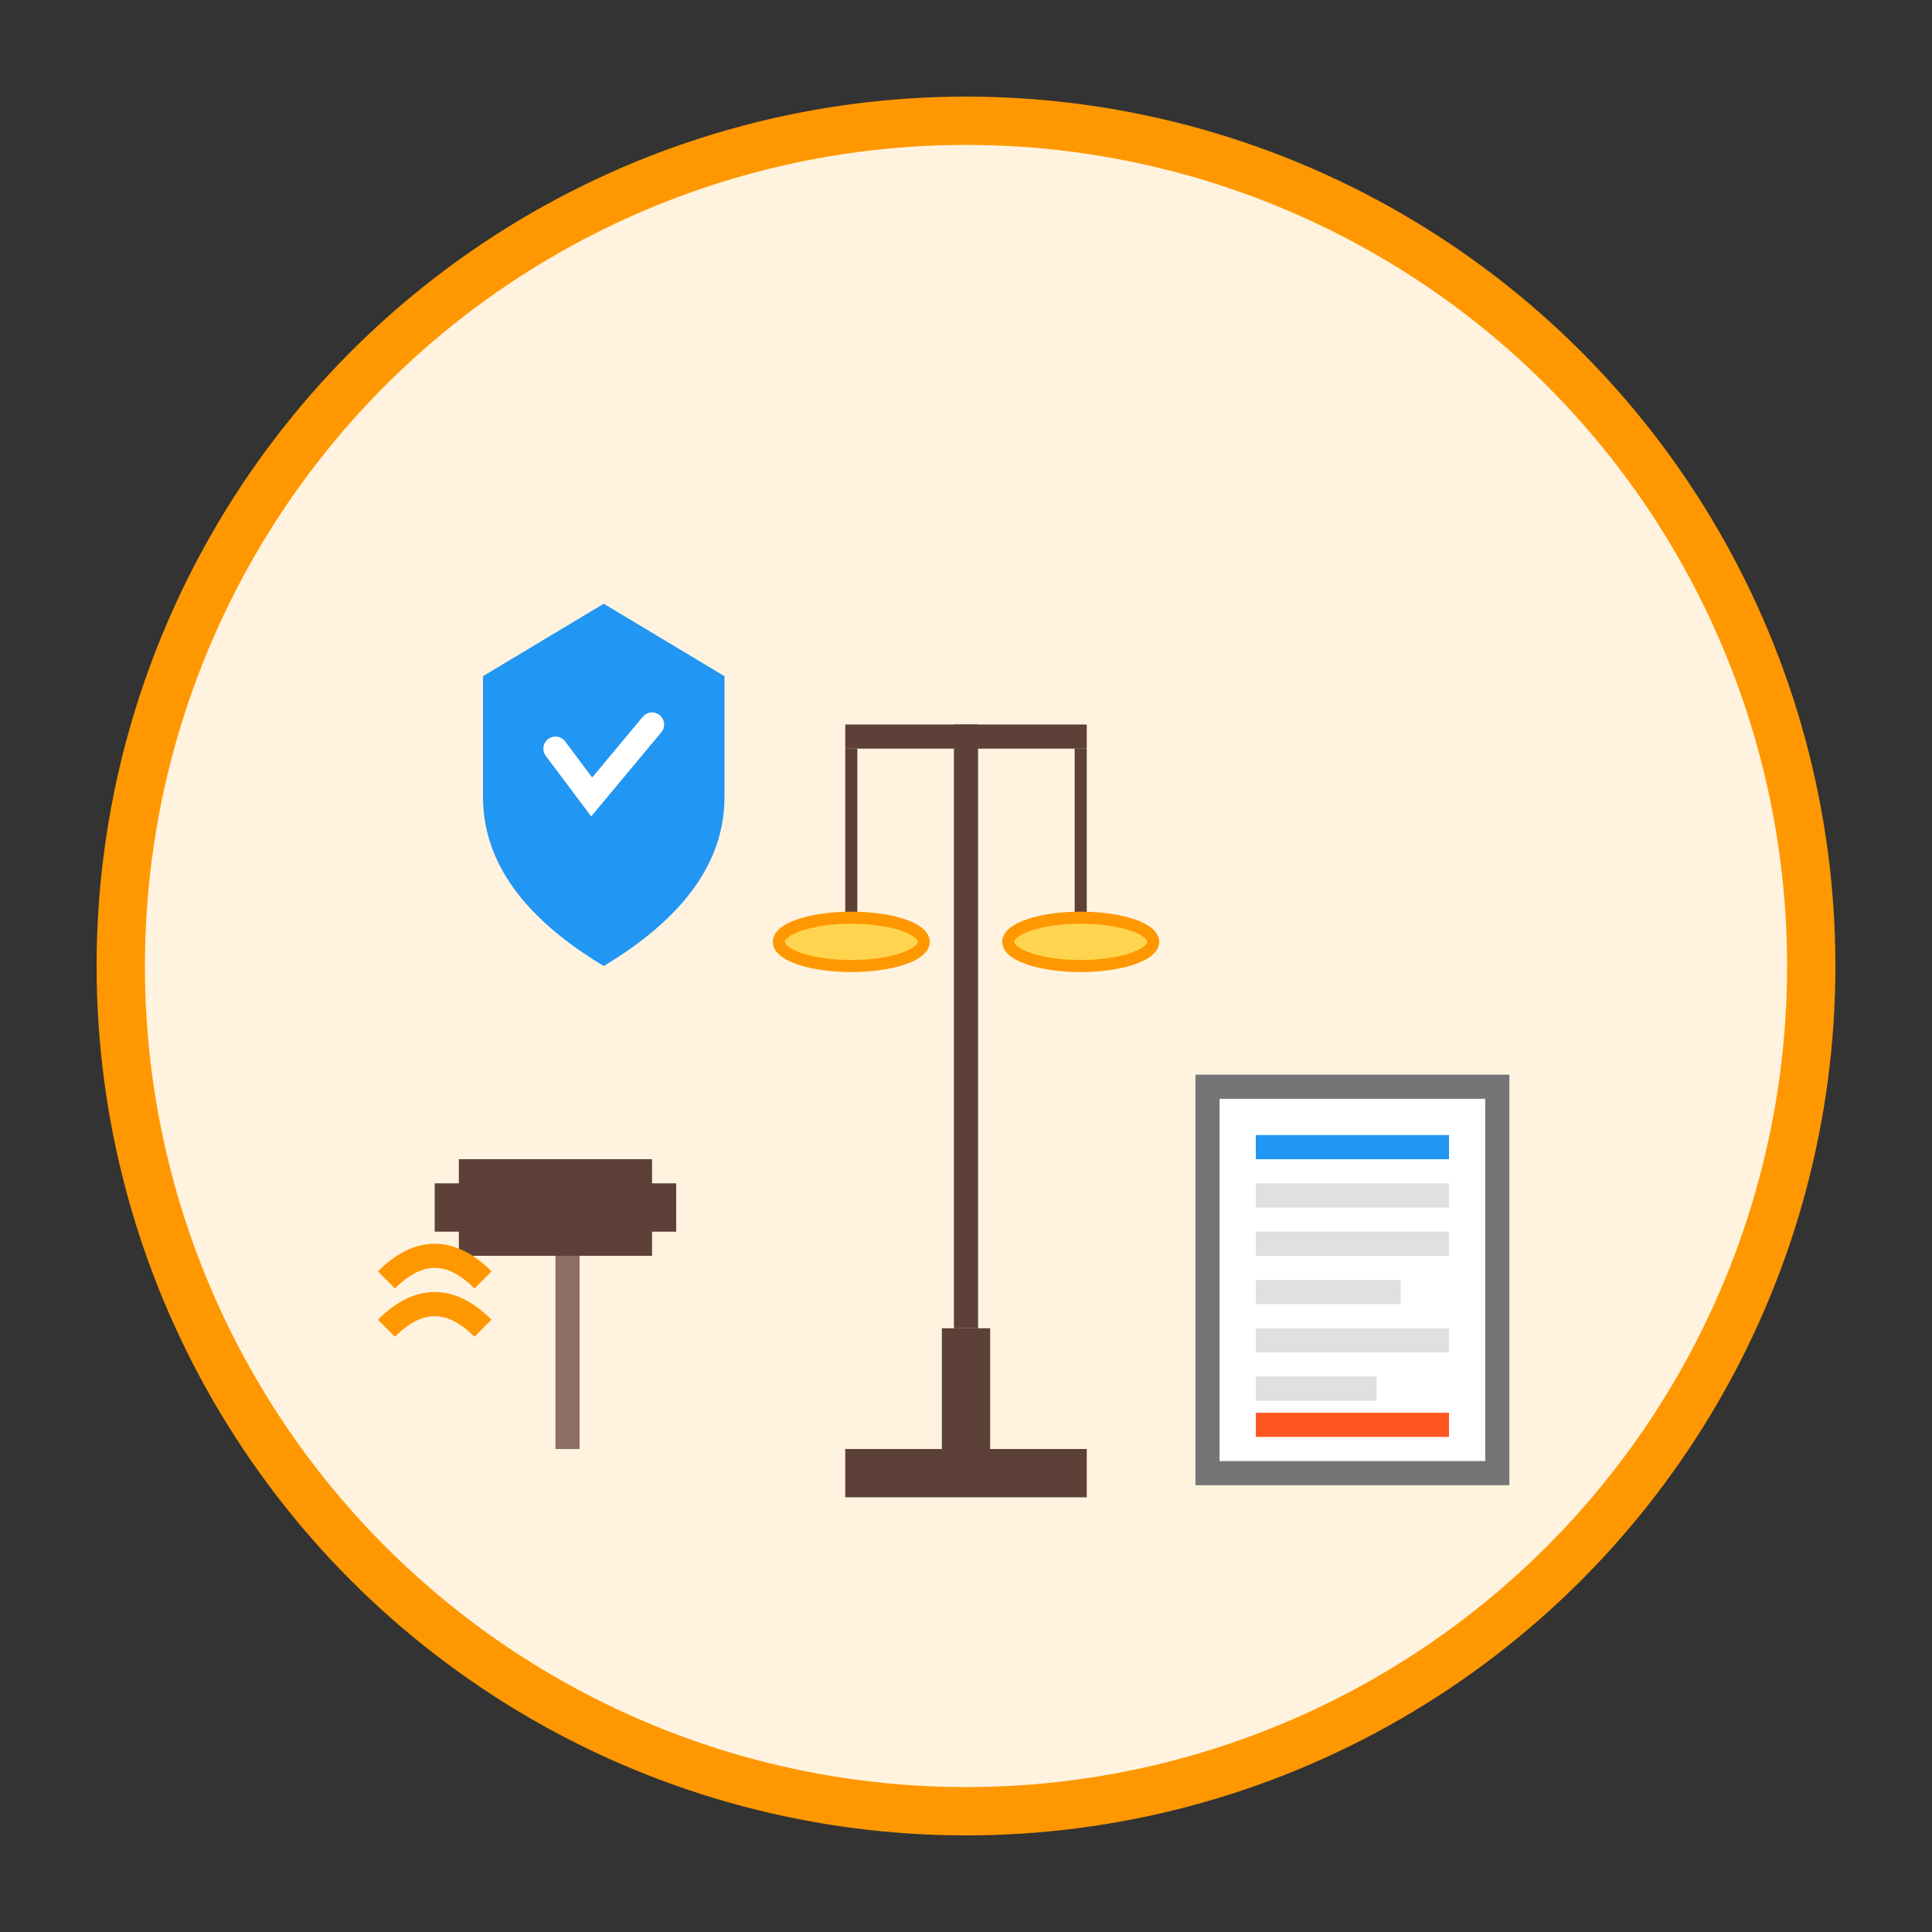 <svg width="80" height="80" viewBox="0 0 80 80" fill="none" xmlns="http://www.w3.org/2000/svg">
  <rect x="0" y="0" width="80" height="80" fill="#333333" stroke="none"/>
  <circle cx="40" cy="40" r="35" fill="#FFF3E0" stroke="#FF9800" stroke-width="2"/>
  
  <!-- Scale of justice -->
  <g transform="translate(35, 20)">
    <!-- Base -->
    <rect x="4" y="35" width="2" height="5" fill="#5D4037"/>
    <rect x="0" y="40" width="10" height="2" fill="#5D4037"/>
    
    <!-- Pole -->
    <rect x="4.5" y="10" width="1" height="25" fill="#5D4037"/>
    
    <!-- Top beam -->
    <rect x="0" y="10" width="10" height="1" fill="#5D4037"/>
    
    <!-- Left scale -->
    <rect x="0" y="11" width="0.5" height="8" fill="#5D4037"/>
    <ellipse cx="0.25" cy="19" rx="3" ry="1" fill="#FFD54F" stroke="#FF9800" stroke-width="0.5"/>
    
    <!-- Right scale -->
    <rect x="9.5" y="11" width="0.5" height="8" fill="#5D4037"/>
    <ellipse cx="9.75" cy="19" rx="3" ry="1" fill="#FFD54F" stroke="#FF9800" stroke-width="0.5"/>
  </g>
  
  <!-- Document/Contract -->
  <g transform="translate(50, 45)">
    <rect x="0" y="0" width="12" height="16" fill="white" stroke="#757575" stroke-width="1"/>
    <rect x="2" y="2" width="8" height="1" fill="#2196F3"/>
    <rect x="2" y="4" width="8" height="1" fill="#E0E0E0"/>
    <rect x="2" y="6" width="8" height="1" fill="#E0E0E0"/>
    <rect x="2" y="8" width="6" height="1" fill="#E0E0E0"/>
    <rect x="2" y="10" width="8" height="1" fill="#E0E0E0"/>
    <rect x="2" y="12" width="5" height="1" fill="#E0E0E0"/>
    
    <!-- Signature line -->
    <line x1="2" y1="14" x2="10" y2="14" stroke="#FF5722" stroke-width="1"/>
  </g>
  
  <!-- Gavel -->
  <g transform="translate(15, 45)">
    <!-- Handle -->
    <rect x="8" y="5" width="1" height="10" fill="#8D6E63"/>
    
    <!-- Head -->
    <rect x="4" y="3" width="8" height="4" fill="#5D4037"/>
    <rect x="3" y="4" width="2" height="2" fill="#5D4037"/>
    <rect x="11" y="4" width="2" height="2" fill="#5D4037"/>
    
    <!-- Sound lines -->
    <path d="M1 8 Q3 6 5 8" stroke="#FF9800" stroke-width="1" fill="none"/>
    <path d="M1 10 Q3 8 5 10" stroke="#FF9800" stroke-width="1" fill="none"/>
  </g>
  
  <!-- Shield (protection) -->
  <g transform="translate(20, 25)">
    <path d="M5 0 L0 3 L0 8 Q0 12 5 15 Q10 12 10 8 L10 3 Z" fill="#2196F3"/>
    <path d="M3 6 L4.5 8 L7 5" stroke="white" stroke-width="1" fill="none" stroke-linecap="round"/>
  </g>
</svg>
